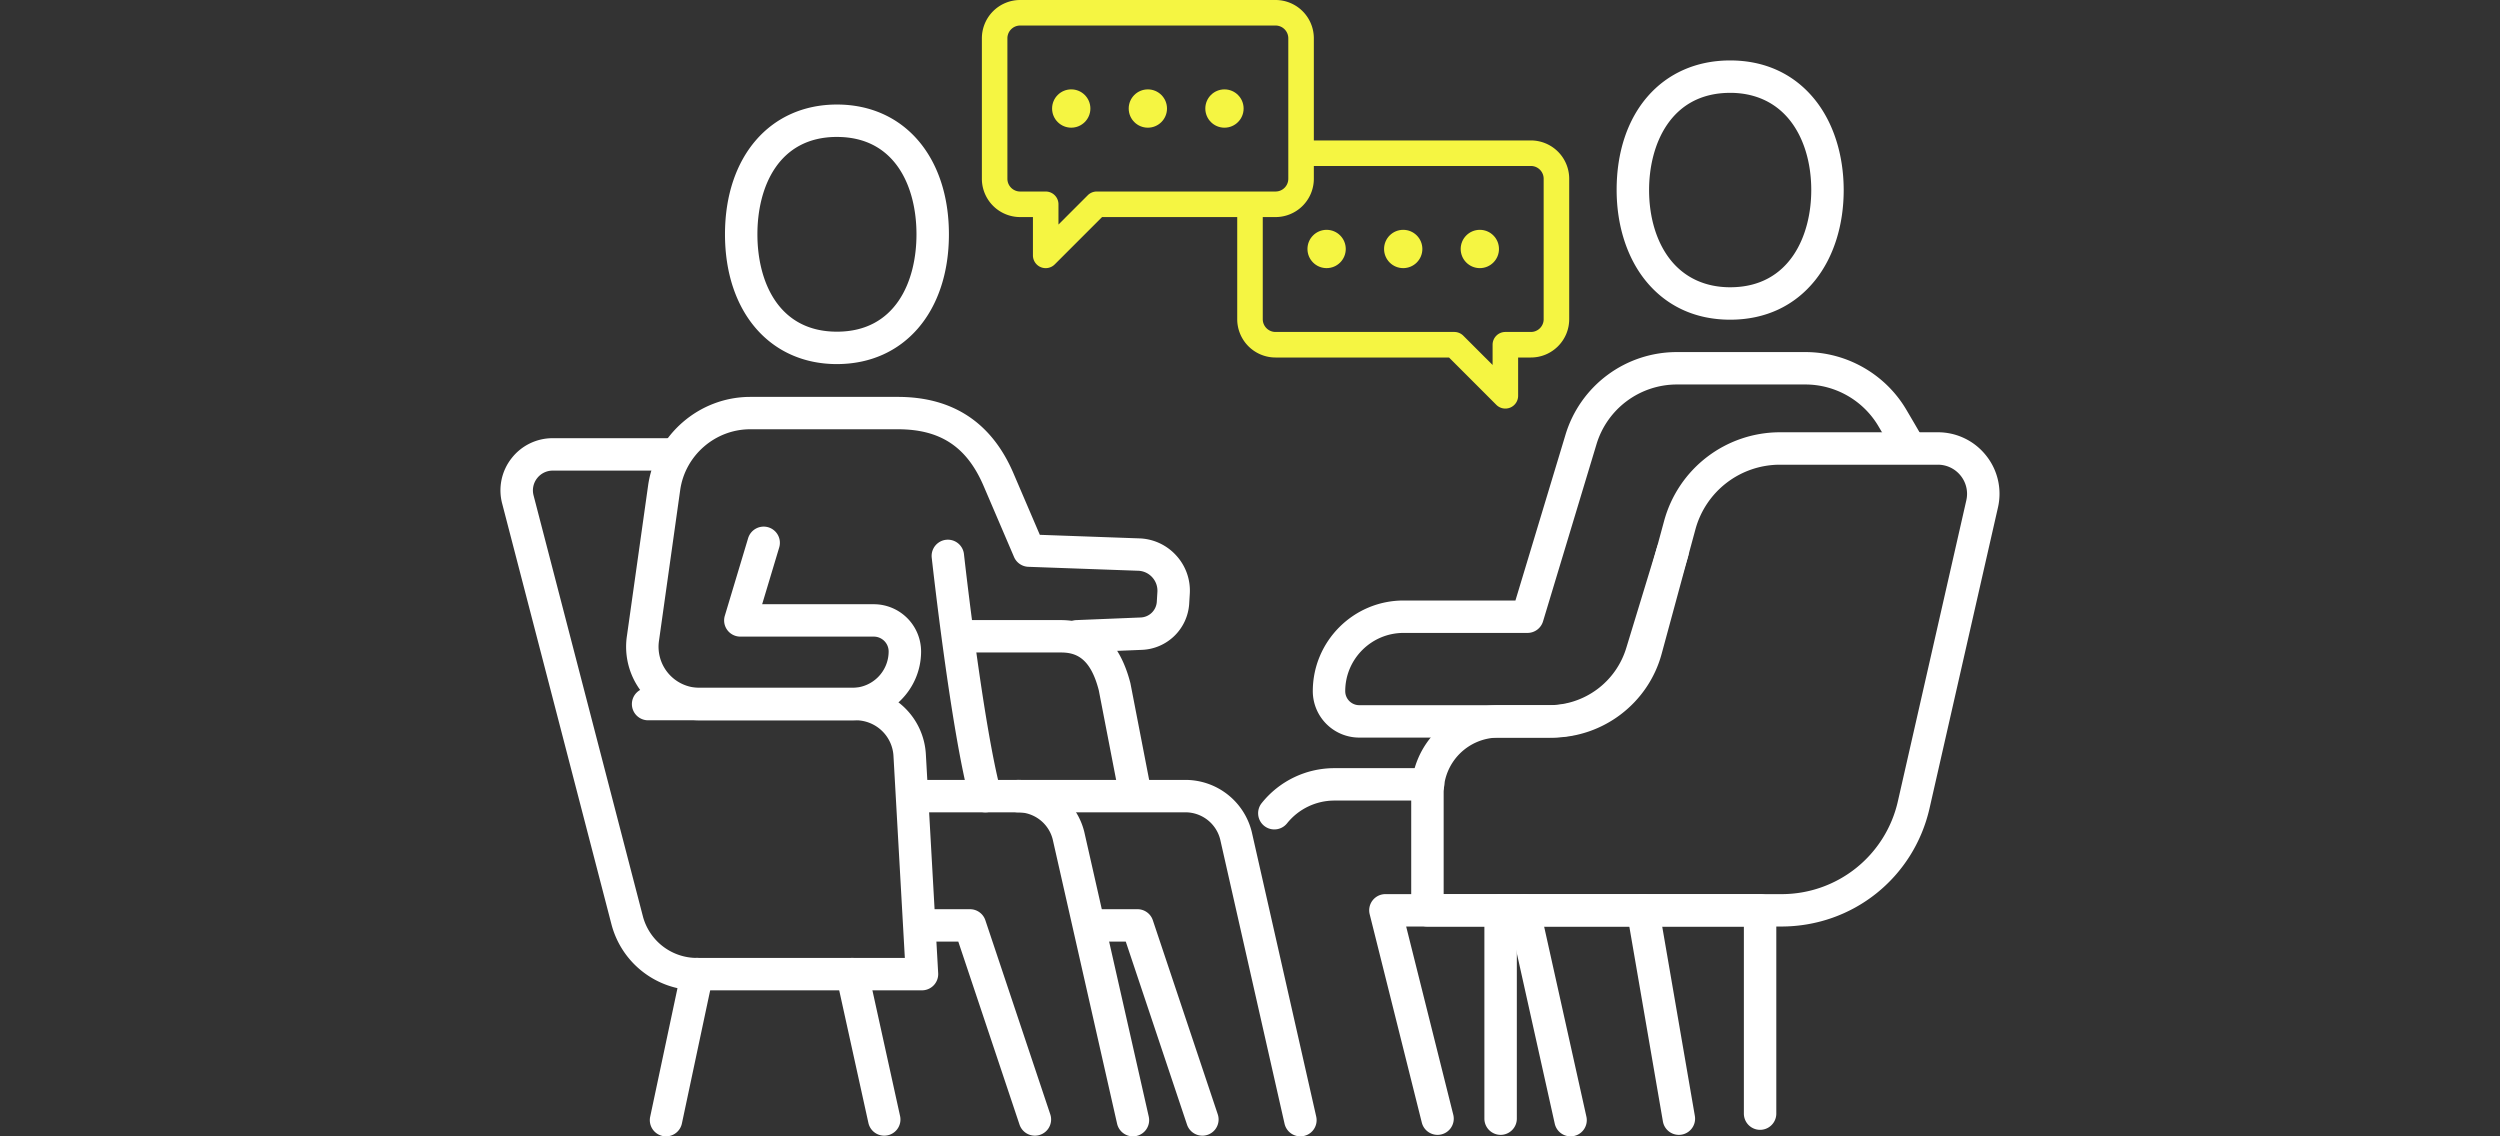 <svg width="220" height="100" fill="none" xmlns="http://www.w3.org/2000/svg"><rect width="100%" height="100%" fill="#333333" stroke="none"/><g clip-path="url(#clip0_251_6719)" fill="#fff"><path d="M156.744 81.534h-31.13a1.427 1.427 0 01-1.427-1.425V69.733c0-4.232 3.447-7.676 7.683-7.676h4.712a7.15 7.15 0 006.888-5.262l2.978-10.975a10.569 10.569 0 0110.18-7.78h13.903a5.4 5.4 0 014.24 2.04 5.383 5.383 0 011.049 4.58l-6.018 26.462c-1.396 6.13-6.765 10.412-13.057 10.412h-.001zm-29.702-2.851h29.702a10.48 10.48 0 0010.274-8.193l6.018-26.46a2.55 2.55 0 00-.498-2.17 2.558 2.558 0 00-2.008-.966h-13.903a7.707 7.707 0 00-7.425 5.673l-2.978 10.975c-1.177 4.337-5.144 7.367-9.642 7.367h-4.712a4.832 4.832 0 00-4.828 4.824v8.95z"/><path d="M126.502 99.868c-.639 0-1.22-.432-1.383-1.08l-4.587-18.333a1.425 1.425 0 011.385-1.772h11.093a1.427 1.427 0 110 2.851h-9.267l4.145 16.561a1.426 1.426 0 01-1.387 1.773h.001zm-14.36-26.878a1.425 1.425 0 01-1.112-2.318 8.184 8.184 0 016.413-3.074h8.174a1.427 1.427 0 110 2.852h-8.174a5.341 5.341 0 00-4.185 2.006c-.282.35-.696.533-1.115.533h-.001zm35.598 26.878a1.425 1.425 0 01-1.405-1.184l-3.159-18.333a1.423 1.423 0 011.163-1.647 1.418 1.418 0 011.648 1.162l3.16 18.333a1.425 1.425 0 01-1.407 1.669z"/><path d="M138.209 100a1.426 1.426 0 01-1.391-1.116l-4.108-18.466a1.426 1.426 0 012.786-.619l4.107 18.466a1.425 1.425 0 01-1.394 1.735zm-1.919-35.092h-16.678a4.089 4.089 0 01-4.086-4.084c0-4.399 3.582-7.979 7.986-7.979h9.846l4.394-14.552a10.229 10.229 0 019.851-7.31h11.284c3.629 0 7.029 1.943 8.871 5.073.557.945.968 1.647 1.457 2.498a1.424 1.424 0 01-.526 1.946 1.428 1.428 0 01-1.948-.526 247.67 247.67 0 00-1.442-2.472 7.474 7.474 0 00-6.412-3.667h-11.284a7.39 7.39 0 00-7.118 5.282l-4.699 15.566a1.428 1.428 0 01-1.367 1.014h-10.907c-2.83 0-5.132 2.3-5.132 5.127 0 .679.553 1.232 1.232 1.232h16.678a7.098 7.098 0 006.826-5.05l2.693-8.828a1.426 1.426 0 012.73.831l-2.693 8.828a9.935 9.935 0 01-9.556 7.07zm15.964-36.775c-3.056 0-5.63-1.19-7.447-3.442-1.634-2.025-2.536-4.847-2.543-7.945-.015-6.823 3.991-11.414 9.967-11.427h.024c3.056 0 5.63 1.19 7.447 3.442 1.634 2.025 2.536 4.847 2.543 7.945.006 3.098-.885 5.924-2.51 7.955-1.813 2.265-4.391 3.466-7.457 3.472h-.024zm.001-19.962h-.017c-5.266.011-7.126 4.624-7.119 8.57.005 2.452.684 4.639 1.911 6.16 1.256 1.557 3.063 2.378 5.225 2.378h.017c5.267-.01 7.126-4.622 7.119-8.569-.004-2.45-.684-4.64-1.911-6.16-1.256-1.558-3.063-2.38-5.225-2.38v.001z"/><path d="M132.054 99.868a1.428 1.428 0 01-1.428-1.426V80.108c0-.787.64-1.425 1.428-1.425h22.834c.788 0 1.427.638 1.427 1.425v17.89a1.427 1.427 0 01-2.854 0V81.534h-19.98v16.908c0 .787-.64 1.426-1.427 1.426zM58.612 100a1.427 1.427 0 01-1.397-1.722l2.729-12.852a1.424 1.424 0 011.692-1.1 1.426 1.426 0 011.1 1.691l-2.73 12.853a1.427 1.427 0 01-1.394 1.129V100zm16.386-36.617H61.57a6.47 6.47 0 01-6.397-7.45l1.859-13.199c.626-4.451 4.492-7.807 8.99-7.807H79.01c4.85 0 8.277 2.27 10.185 6.747l2.31 5.39 8.754.313a4.58 4.58 0 013.251 1.508 4.57 4.57 0 011.191 3.378l-.055.914a4.34 4.34 0 01-4.146 4.01l-5.669.23c-.828.012-1.453-.58-1.484-1.365a1.426 1.426 0 011.367-1.483l5.669-.231a1.478 1.478 0 001.414-1.36l.054-.887a1.749 1.749 0 00-.455-1.29 1.746 1.746 0 00-1.241-.575l-9.66-.347a1.426 1.426 0 01-1.26-.864l-2.666-6.224c-1.478-3.468-3.81-5.016-7.56-5.016H66.021c-3.084 0-5.734 2.302-6.164 5.353l-1.86 13.219a3.614 3.614 0 003.574 4.182h13.426a3.206 3.206 0 003.204-3.201 1.31 1.31 0 00-1.31-1.306h-11.74a1.424 1.424 0 01-1.367-1.835l2.052-6.83a1.431 1.431 0 011.778-.955 1.426 1.426 0 01.956 1.776l-1.5 4.994h9.823a4.165 4.165 0 014.163 4.157c0 3.337-2.717 6.053-6.058 6.053l-.001.001zM99.696 100a1.43 1.43 0 01-1.391-1.11l-5.668-25.03a3.154 3.154 0 00-3.068-2.376h-8.944a1.427 1.427 0 110-2.852h8.944a6.014 6.014 0 015.847 4.571l5.674 25.056a1.425 1.425 0 01-1.394 1.74V100z"/><path d="M91.07 99.939a1.427 1.427 0 01-1.353-.975L84.33 82.862h-3.043a1.427 1.427 0 110-2.852h4.072c.613 0 1.159.392 1.353.974l5.712 17.077a1.425 1.425 0 01-1.352 1.878h-.002zm23.363.061a1.43 1.43 0 01-1.392-1.11l-5.666-25.03a3.154 3.154 0 00-3.068-2.376H89.654a1.427 1.427 0 110-2.852h14.653a6.013 6.013 0 015.847 4.571l5.673 25.056a1.425 1.425 0 01-1.394 1.74V100z"/><path d="M105.808 99.939a1.426 1.426 0 01-1.352-.975l-5.388-16.102h-3.043a1.427 1.427 0 110-2.852h4.072c.614 0 1.159.392 1.353.974l5.713 17.077a1.425 1.425 0 01-1.353 1.878h-.002zM73.652 32.04c-5.893 0-9.853-4.59-9.853-11.421 0-6.832 3.958-11.42 9.853-11.42 5.894 0 9.853 4.59 9.853 11.42s-3.96 11.42-9.853 11.42zm0-19.99c-5.16 0-7 4.426-7 8.569 0 4.142 1.84 8.569 7 8.569s6.998-4.426 6.998-8.57c0-4.143-1.838-8.567-6.998-8.567zm13.063 59.435a1.43 1.43 0 01-1.38-1.058c-1.66-6.212-3.274-20.736-3.343-21.35a1.427 1.427 0 012.837-.314c.016.148 1.658 14.924 3.264 20.927a1.427 1.427 0 01-1.38 1.795h.002zm-5.579 15.663H61.33a7.772 7.772 0 01-7.524-5.816l-9.623-37.048a4.569 4.569 0 01.833-3.955 4.574 4.574 0 013.627-1.768H58.85a1.427 1.427 0 110 2.852H48.644c-.541 0-1.044.244-1.377.671a1.735 1.735 0 00-.317 1.497l9.619 37.037a4.92 4.92 0 004.762 3.68h18.295l-1-17.776a3.325 3.325 0 00-3.322-3.137H57.087a1.427 1.427 0 110-2.852h18.217a6.18 6.18 0 016.171 5.829l1.085 19.282a1.429 1.429 0 01-1.426 1.505l.002-.001z"/><path d="M99.863 71.044a1.427 1.427 0 01-1.4-1.154l-1.77-9.143c-.752-2.914-2.054-3.328-3.345-3.328h-8.145a1.427 1.427 0 110-2.851h8.145c3.118 0 5.18 1.869 6.128 5.553l1.788 9.227a1.428 1.428 0 01-1.403 1.696h.002zM77.812 99.939a1.428 1.428 0 01-1.393-1.12l-2.816-12.79c-.17-.77.317-1.53 1.088-1.699a1.426 1.426 0 011.7 1.087l2.815 12.79a1.423 1.423 0 01-1.396 1.732h.002z"/></g><circle cx="1.685" cy="1.685" r="1.685" transform="matrix(-1 0 0 1 131.91 20.225)" fill="#F5F542"/><circle cx="1.685" cy="1.685" r="1.685" transform="matrix(-1 0 0 1 125.168 20.225)" fill="#F5F542"/><circle cx="1.685" cy="1.685" r="1.685" transform="matrix(-1 0 0 1 118.427 20.225)" fill="#F5F542"/><path d="M112.247 0a3.371 3.371 0 013.371 3.371v8.988h19.101a3.372 3.372 0 013.371 3.371v12.36c0 1.861-1.51 3.37-3.371 3.37h-1.124v3.371a1.124 1.124 0 01-1.918.795l-4.165-4.166h-15.265a3.371 3.371 0 01-3.371-3.37v-8.988H96.982l-4.166 4.165a1.123 1.123 0 01-1.918-.795v-3.37h-1.123a3.371 3.371 0 01-3.37-3.372V3.371A3.371 3.371 0 0189.774 0h22.472zm3.371 15.73a3.371 3.371 0 01-3.371 3.372h-1.124v8.988c0 .62.504 1.123 1.124 1.123h15.731c.297 0 .583.119.793.329l2.577 2.576v-1.781c0-.62.503-1.124 1.124-1.124h2.247c.62 0 1.123-.503 1.123-1.123V15.73c0-.62-.503-1.123-1.123-1.124h-19.101v1.124zM89.775 2.247c-.62 0-1.124.504-1.124 1.124v12.36c0 .62.504 1.123 1.124 1.123h2.247c.62 0 1.123.503 1.123 1.123v1.783l2.577-2.577c.21-.211.497-.33.795-.33h15.73c.621 0 1.123-.502 1.123-1.123V3.371c0-.62-.502-1.124-1.123-1.124H89.775z" fill="#F5F542"/><circle cx="94.269" cy="9.55" r="1.685" fill="#F5F542"/><circle cx="101.011" cy="9.551" r="1.685" fill="#F5F542"/><circle cx="107.753" cy="9.551" r="1.685" fill="#F5F542"/><defs><clipPath id="clip0_251_6719"><path fill="#fff" transform="translate(44.042 5.32)" d="M0 0h131.915v94.681H0z"/></clipPath></defs></svg>
